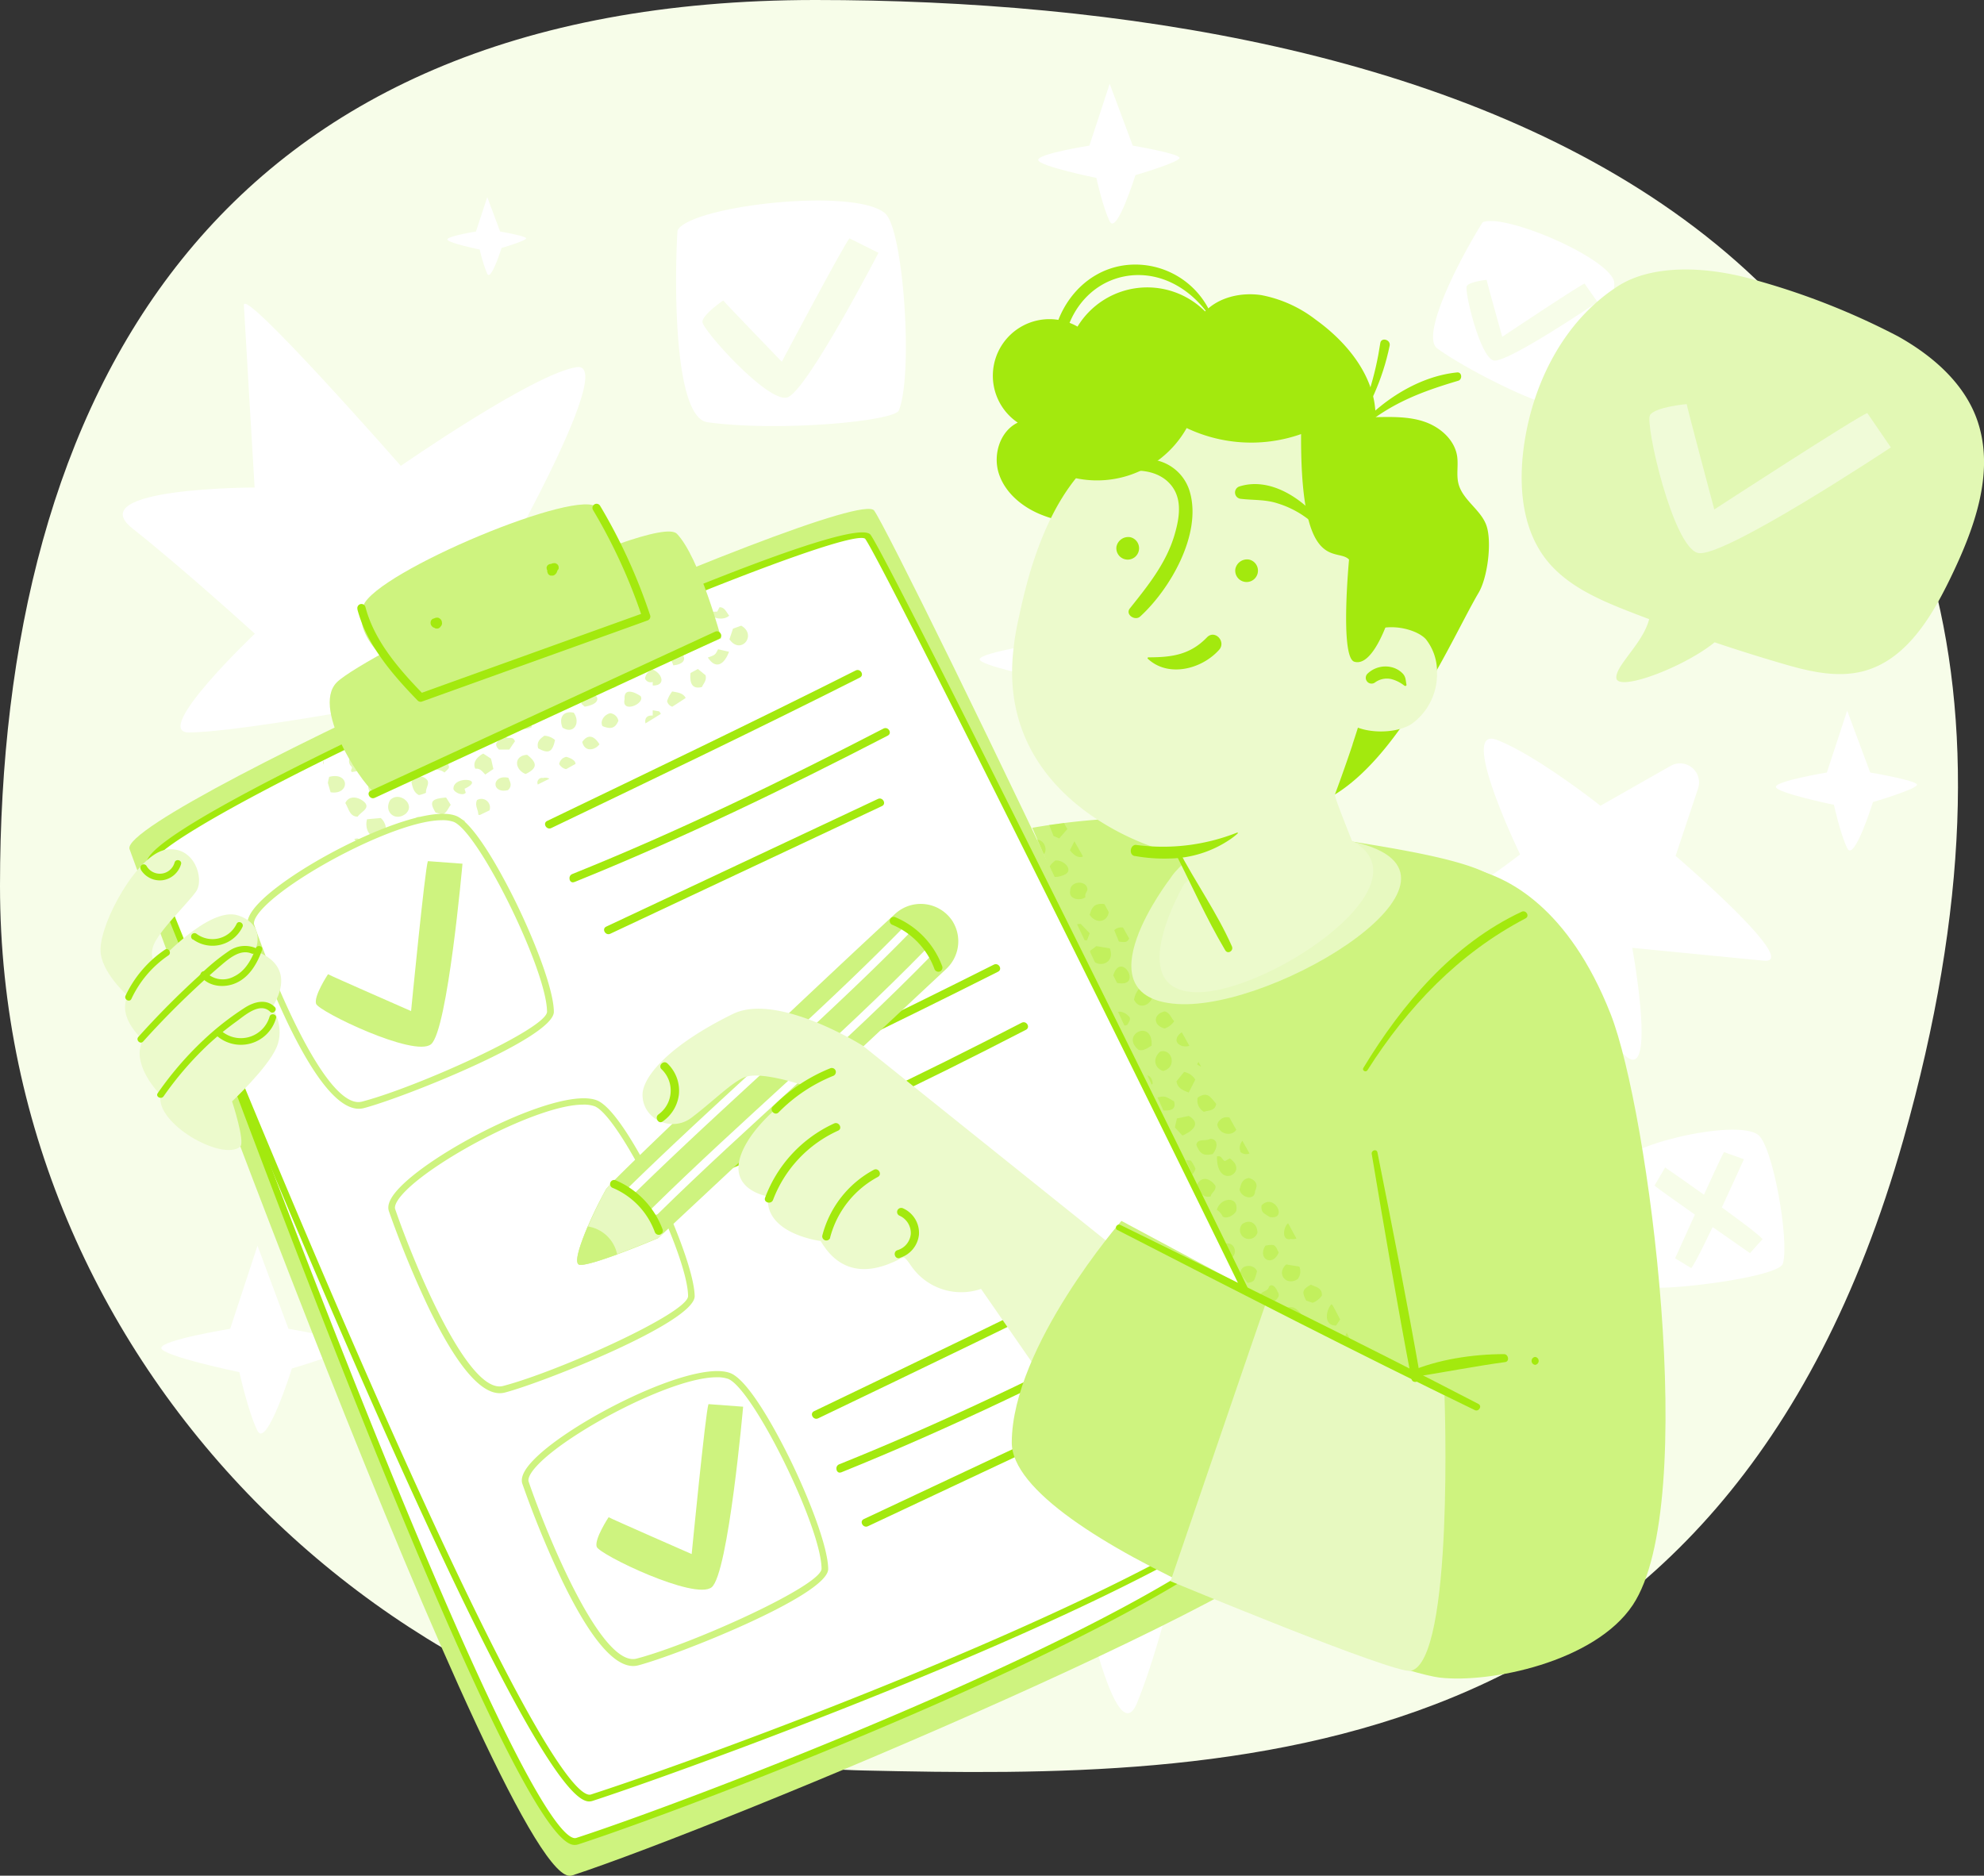 <svg xmlns="http://www.w3.org/2000/svg" viewBox="0 0 424.23 401.08"><rect x="0" y="0" width="424.23" height="401.08" fill="#333333" stroke="none"/><title>how-1</title><path d="M444.5,303.19C405.86,439.58,300.24,439.82,222.29,438.08c-96.9-2.16-184.78-84.3-184.78-189.15S83.2,59.49,211.86,59.49,501.07,103.47,444.5,303.19Z" transform="translate(-37.51 -59.49)" fill="#f7fde9"/><path d="M353.81,106.84S339,130.69,344.4,134.6s24.21,13.9,26.52,12c4.34-3.61,13.64-23.31,12.32-27.27C381.21,113.18,355.84,103.17,353.81,106.84Z" transform="translate(-37.51 -59.49)" fill="#fff"/><path d="M370,147.48c-5.54,0-22.57-9.79-26-12.31-5.72-4.17,7.63-26.13,9.22-28.69.52-.92,1.82-1.27,4-1.08,7.77.72,25,8.35,26.74,13.67,1.44,4.34-8,24.29-12.54,28A2.1,2.1,0,0,1,370,147.48ZM356.1,106.76c-1,0-1.55.2-1.67.42l0,0c-5.58,9-13.12,24.25-9.59,26.82,6.76,4.93,24,13.31,25.65,12,4.44-3.7,13.26-23,12.1-26.51-1.46-4.41-17.76-12-25.53-12.72C356.69,106.77,356.38,106.76,356.1,106.76Z" transform="translate(-37.51 -59.49)" fill="#f7fde9"/><path d="M376.33,120.13c-1.11.37-17.6,11.38-17.6,11.38s-3.32-11.84-3.35-12.18c0,0-3.63.37-4.23,1.32S354,136,356.91,136.58s22.19-12.51,22.19-12.51Z" transform="translate(-37.51 -59.49)" fill="#f7fde9"/><path d="M362.55,242.19s-13.44-27.76-4.95-24.48,22.13,14.08,22.13,14.08l15-8.53a4.07,4.07,0,0,1,5.87,4.83l-4.8,14.42s27.11,23.22,18.86,22.41l-28.13-2.75S392,292.08,384.8,285s-16.93-27.12-16.93-27.12-35.05,2.93-25.22-2.47A176.8,176.8,0,0,0,362.55,242.19Z" transform="translate(-37.51 -59.49)" fill="#fff"/><path d="M89.66,124.74c.09,1.84,2.29,39,2.29,39s-37.17,0-26.15,8.72S92,195,92,195s-22.23,21.11-14.1,21.11,31.54-4.13,31.54-4.13,8.26,43.59,13.3,31.2,9.18-31.2,9.18-31.2,61.49-2.76,49.1-7.34S142,185,142,185s28-48.37,18.81-47-37.59,21.11-37.59,21.11S89.46,120.68,89.66,124.74Z" transform="translate(-37.51 -59.49)" fill="#fff"/><path d="M247.62,305.23c.09,1.83,2.29,39,2.29,39s-37.17,0-26.15,8.72,26.15,22.48,26.15,22.48-22.23,21.11-14.1,21.11,31.54-4.13,31.54-4.13,8.26,43.59,13.3,31.2,9.18-31.2,9.18-31.2,61.49-2.75,49.1-7.34-39-19.54-39-19.54,28-48.37,18.82-47-37.59,21.1-37.59,21.1S247.42,301.16,247.62,305.23Z" transform="translate(-37.51 -59.49)" fill="#fff"/><path d="M86.73,343.63l5.84-17.77,6.62,17.77s13.25,2.25,13.4,3.49-12.67,5-12.67,5-5.39,17.23-7.35,13.33-3.88-12.55-3.88-12.55S72,349.43,72,347.73,86.73,343.63,86.73,343.63Z" transform="translate(-37.51 -59.49)" fill="#fff"/><path d="M270.45,90.63l4.34-13.22,4.93,13.22s9.86,1.68,10,2.6-9.43,3.71-9.43,3.71-4,12.82-5.47,9.92-2.88-9.33-2.88-9.33S259.5,95,259.5,93.68,270.45,90.63,270.45,90.63Z" transform="translate(-37.51 -59.49)" fill="#fff"/><path d="M257.91,197.43l4.34-13.23,4.93,13.23s9.85,1.67,10,2.59-9.43,3.71-9.43,3.71-4,12.82-5.47,9.92-2.89-9.33-2.89-9.33-12.4-2.58-12.4-3.84S257.91,197.43,257.91,197.43Z" transform="translate(-37.51 -59.49)" fill="#fff"/><path d="M428.14,224.68l4.34-13.22,4.93,13.22s9.86,1.67,10,2.59S438,231,438,231s-4,12.82-5.47,9.92-2.88-9.33-2.88-9.33-12.41-2.58-12.41-3.84S428.14,224.68,428.14,224.68Z" transform="translate(-37.51 -59.49)" fill="#fff"/><path d="M139.28,109l2.42-7.36,2.75,7.36s5.49.94,5.55,1.45-5.25,2.07-5.25,2.07-2.23,7.14-3.05,5.53a31.56,31.56,0,0,1-1.61-5.2s-6.91-1.44-6.91-2.15S139.28,109,139.28,109Z" transform="translate(-37.51 -59.49)" fill="#fff"/><path d="M384.19,308.54s1.61,26.22,7.82,26.31,26-2.48,26.75-5.2c1.37-5.11-2.19-25.2-5.34-27.51C408.56,298.56,383.75,304.64,384.19,308.54Z" transform="translate(-37.51 -59.49)" fill="#fff"/><path d="M406.15,305.85c-.65.89-10.46,22.71-10.46,22.71l3.46,2.1c2-2.62,11.25-23.29,11.25-23.29Z" transform="translate(-37.51 -59.49)" fill="#f7fde9"/><path d="M391.29,313c.76.8,20.41,14.45,20.41,14.45l2.7-3c-2.21-2.46-20.84-15.32-20.84-15.32Z" transform="translate(-37.51 -59.49)" fill="#f7fde9"/><path d="M181.65,109s-2.4,40.2,7,41.48,40.06,1,41.67-3c3-7.52,1.32-38.74-3.05-42.84C220.57,98.36,181.71,103,181.65,109Z" transform="translate(-37.51 -59.49)" fill="#fff"/><path d="M204.1,151.89a141.83,141.83,0,0,1-15.5-.68c-4.3-.59-6.88-8-7.67-21.88A198.66,198.66,0,0,1,181,109c0-1.39,1.36-2.63,4.09-3.8,4.89-2.08,13.87-3.71,22.88-4.13,4.74-.23,16.16-.38,19.87,3.11,4,3.73,6.94,34.35,3.22,43.63C229.75,150.94,215.94,151.89,204.1,151.89Zm8.29-49.52c-9.62,0-21.21,1.74-26.8,4.13-2.91,1.24-3.23,2.19-3.23,2.54v0c-.65,11-.78,39.76,6.44,40.74,15.45,2.1,40-.24,40.91-2.53,3.11-7.75,1-38.41-2.87-42.07C224.69,103.2,219,102.37,212.39,102.37Z" transform="translate(-37.51 -59.49)" fill="#f7fde9"/><path d="M219.15,110.46c-1.14,1.23-14.47,26.38-14.47,26.38s-12.26-12.7-12.53-13.1c0,0-4.34,2.94-4.45,4.55s14,17.41,18.14,16.19,19.51-30.93,19.51-30.93Z" transform="translate(-37.51 -59.49)" fill="#f7fde9"/><path d="M383.5,120.66c7.3-4.67,18.85-4.31,29.24-1.31a155.08,155.08,0,0,1,30.63,12.07c7.48,4.19,14.41,10.21,17.07,18.36,3.61,11.06-.87,23-5.95,33.47C450.42,191.63,445,200.59,436,203c-5.81,1.54-11.95,0-17.72-1.71q-7.11-2.08-14.14-4.45c-6.62,5.37-20.52,10.56-21,7.7-.38-2.57,5.74-7.5,7-12.66q-2.1-.78-4.17-1.59c-6.64-2.59-13.52-5.59-17.9-11.21-5.11-6.59-5.85-15.62-4.75-23.88C365.14,141.53,371.91,128.07,383.5,120.66Z" transform="translate(-37.51 -59.49)" fill="#e2f8b4"/><path d="M436.79,147.82c-2.05.67-32.72,20.61-32.72,20.61s-5.85-21.91-5.9-22.53c0,0-6.71.59-7.84,2.34s4.91,28.31,10.28,29.5,41.21-22.58,41.21-22.58Z" transform="translate(-37.51 -59.49)" fill="#f0fbd8"/><path d="M359.65,250.27c-1.58-7-26.36-9.62-53.21-14a143.68,143.68,0,0,0-48.2.23s46.05,107.87,60.17,122.41,60.17,15.85,60.17,15.85S362.79,264.12,359.65,250.27Z" transform="translate(-37.51 -59.49)" fill="#cef37f"/><g opacity="0.3"><path d="M270.59,262.81l1.34-1,2.88.47C276.33,266.25,270.42,267,270.59,262.81ZM281,284c1.07.26,1.79-.39,2.75-.91C284.1,277.19,276.89,280.71,281,284Zm8.16,14.66c-.16.71-.3,1.31-.43,1.91l1.61,1.74c2.21-.95,4.07-2.63,1.36-4.19Zm11.28,8.56-1,.55c-.65-.19-.61-1.25-1.71-1C297.64,314.13,304.83,310.12,300.44,307.19Zm-7.29,2.2a9.25,9.25,0,0,0-1-1.77c-1.74-.15-2.31-.16-2.78.54l1.41,2.93C291.75,311.28,292.7,310.81,293.15,309.39Zm4.64-9.4c.55,2.23,3.22,2.44,4.06,1.05l-1.46-2.62A2.12,2.12,0,0,0,297.79,300Zm-1.39,15.32c.07-.81,1.17-1.16,1-2.3-1.48-2.05-3.55-2-4.26.62C294.24,314.19,294.67,315.79,296.4,315.31Zm17.2,9.09a2,2,0,0,0,1.12-.11c-.58-1.07-1.17-2.15-1.79-3.26C311.82,322,311.56,325,313.6,324.4Zm-10.83-18.59a1.85,1.85,0,0,0,1.91.3c-.5-.9-1-1.8-1.51-2.71A2.34,2.34,0,0,0,302.77,305.81Zm-39.66-62.3c-2.88,2.25-1.22,4.44,2,3C267.21,245.61,265,243.25,263.11,243.51Zm11.35,29.94c.81-1.84-1.3-2.65-2.86-2.15l1.67,3.46A1.86,1.86,0,0,0,274.46,273.45ZM315,333a2.74,2.74,0,0,0,.34-2.67l-2.81-.46C310.34,331.87,312.55,334.6,315,333Zm-17.27-14.8a3.6,3.6,0,0,1,1.23,1.42c.87.62,2.47-.33,2.88-1.16C302.5,315.12,298.46,315.47,297.69,318.22ZM286.21,288.5c3-.7,2-4.85-.6-4.16C284,285.7,284.22,287.79,286.21,288.5Zm30.61,49.11,1.35.46a4.1,4.1,0,0,0,2-1.56c.07-1.69-1.35-1.8-2.36-2.32C316,335.22,315.82,335.72,316.82,337.61Zm-20-31.36c1.29-1.57,1-3.33-.58-3.21-1,.55-2.62-.21-2.93,1.25C294.06,306.19,294.82,306.74,296.86,306.25Zm9,8c.83-1.5.17-2.42-1.26-2.86-1.54.24-1.67,1.37-2,2.43C302.82,315.54,305.71,316.39,305.89,314.26Zm21,33.12a28.1,28.1,0,0,0-1.34-2.89c-.1.21-.22.48-.37.83A3.14,3.14,0,0,0,326.91,347.38ZM290.7,288.71l-1.63,2c.25,1.49,1.32,1.89,2.62,2.4l1.4-2.76A3.5,3.5,0,0,0,290.7,288.71Zm3.64-1.13c-.19-.34-.38-.67-.56-1l-.3.5A5.54,5.54,0,0,0,294.34,287.58Zm23.47,55.88a1.26,1.26,0,0,0-.28,0l2.11,1.13A2.11,2.11,0,0,0,317.81,343.46ZM280,264.16a2.71,2.71,0,0,0,1.88,1.32l0,0c-.49-.86-1-1.71-1.44-2.56A4.49,4.49,0,0,0,280,264.16Zm-5.43-9.68c-.3-.54-.62-1.13-.91-1.67-2.11-.24-2.69.65-3.14,2.3C271.75,257,274.26,256.83,274.6,254.48Zm-9.17.78c.18-1.92-1-3-2.65-2.23l1.6,3.3A2.06,2.06,0,0,0,265.43,255.26Zm21.48,47.79,1,2c.09-.42.12-.88.23-1.35A5,5,0,0,0,286.91,303.05Zm36.32,39.89.87-1.3c-.47-.91-1-1.91-1.58-3a2.44,2.44,0,0,1-.29-.27C320.92,339.86,320.57,343,323.23,342.94ZM264,238.77l1.74-2-.72-1.29-3.17.42.94,2.36Zm30.91,58.46c1.14-.36,2.43-.18,2.65-1.71-1.35-1.63-1.93-2.63-3.95-1.34A2.78,2.78,0,0,0,294.93,297.23ZM266.34,250c-.36,1.79,2.19,2.23,3.28,1.31-.21-.61.23-1,.41-1.55C270,247.6,266.3,247.79,266.34,250Zm13.15,36.42c-.1-1.31-.78-1.9-1.56-1.95l1.28,2.66A1.61,1.61,0,0,0,279.49,286.37Zm9,8.55c-1.92-1.14-1.92-1.14-3.46-.81-.92.88-.41,1.74.05,2.8C286.77,296.89,289.25,297.41,288.53,294.92Zm14.59,26.34a1.91,1.91,0,1,0,3.31,1.75C306.32,321.08,304.76,320.07,303.12,321.26ZM266.4,258.41l1,2.14h2.54l.58-1.48-1.9-2A2.19,2.19,0,0,0,266.4,258.41Zm49.37,82.15c-1.13-1.56-2.48-2.22-4-.77a3,3,0,0,0,.09.54L315,342.1A3,3,0,0,0,315.77,340.56Zm-13-8.72,1.52,2c1.42-.33,1.42-.33,2-2.5C305.71,329.69,302.67,329.77,302.74,331.84ZM266.29,241.3c1.1,1.44,2.1,1.66,2.8,1.33l-1.84-3.24C266.93,240,266.62,240.66,266.29,241.3Zm22.29,36.55c-.73-.74-.89-1.82-2.05-2.09-2.49.6-2.5,3,0,3.65A3.87,3.87,0,0,0,288.58,277.85Zm-13-9.73.79,1.55C282.08,270.81,277.18,262.56,275.54,268.12Zm-16.65-29c-.92.09-1,1.13-1.18,2-.73.89.87,1.5,1.51,1.37C262.25,242.89,261.13,238.52,258.89,239.12Zm49.92,95.56c-.31,1.09-1.8.81-1.95,2,.53,1.24,1.75,1,2.75,1.37.84-.72,1.77-1.3,1-2.42C310.42,334.9,309.47,333.73,308.81,334.68ZM284,272.6l-1.11-.46c0-.26-.05-.49-.08-.81A10.75,10.75,0,0,1,281,271a4.77,4.77,0,0,0-1,2.27C281,275.34,283.28,274.68,284,272.6Zm0,18.56c-.34-2.44-2.17-1.93-3.2-.87l1.14,2.37a6.92,6.92,0,0,0,.85-.07Zm14.27,34.9a2.4,2.4,0,0,1,.2.87l1,2C303.09,328.68,301.57,323.53,298.23,326.06ZM309,319.73c4,.68,1-5.26-1.74-2.49C307.08,318.92,308,319,309,319.73Zm-52.57-83.14-1.5.2.49,1C256.17,237.51,256.47,237.07,256.45,236.59Zm51.67,89.25c-1.8,2.79,1.49,4.67,2.83,1.48C310.08,325.54,310.08,325.54,308.12,325.84Zm-10.91-2.79c-1-.8-.27-1.91-1.2-2.63l-.61.21L297,323.9C297.22,323.76,297.36,323.51,297.21,323.05Zm-5.37-39.93c-.54-1-1.07-1.93-1.61-2.88a2.94,2.94,0,0,0-.64.53C288.1,282.47,290.27,283.66,291.84,283.12Zm-16.06-24.73,1,2.44c1.39.18,1.74.19,2.2-.65l-1.32-2.34A2.09,2.09,0,0,0,275.78,258.39Zm2.77,20.26c1.05-1.57.6-1.63-.33-2.42C274.82,274.35,275.57,279.78,278.55,278.65Z" transform="translate(-37.51 -59.49)" fill="#a3e90e"/></g><path d="M287.8,247.25S268,272.8,289.28,274.18s68.45-27.74,37.69-34.67S287.8,247.25,287.8,247.25Z" transform="translate(-37.51 -59.49)" fill="#e7f9c0"/><path d="M290.75,248.46s-13,22.08,1.75,23.17S343.3,249,327,239.51,290.75,248.46,290.75,248.46Z" transform="translate(-37.51 -59.49)" fill="#ecfacc"/><path d="M65.19,241s81.08,223.93,94.58,219.55C192,450,321.49,395.91,321.09,384.19c-.73-21.49-92.18-209.39-96.67-215.53C220.13,162.81,63.12,232.67,65.19,241Z" transform="translate(-37.51 -59.49)" fill="#cef37f"/><path d="M71.1,245.45S147.45,457.56,161,453.17c32.2-10.47,159.79-60.09,151-79.7S227.12,186.13,222.62,180C218.34,174.14,69,237.15,71.1,245.45Z" transform="translate(-37.51 -59.49)" fill="#fff"/><path d="M160.36,454c-3.08,0-12.29-7.39-50.05-102.78-20.54-51.89-39.68-105-39.87-105.53l0-.07c-.28-1.12-1.13-4.52,39.1-23.38,21.57-10.11,49.11-21.85,71.87-30.64,39.45-15.23,41.16-12.9,41.8-12,4.55,6.21,80.85,174.69,89.37,193.61a6.63,6.63,0,0,1-.24,5.52c-9.94,22.45-123.13,66-151.15,75.14A2.52,2.52,0,0,1,160.36,454ZM71.78,245.27c.72,2,19.6,54.3,39.84,105.43,37.28,94.19,46.76,102.55,49.11,101.8,27.91-9.07,140.55-52.35,150.3-74.37a5.14,5.14,0,0,0,.24-4.37c-8.51-18.91-84.73-187.24-89.21-193.35C217.36,177,109.22,220.52,78,240.14,72,243.91,71.78,245.12,71.78,245.27Z" transform="translate(-37.51 -59.49)" fill="#a3e90e"/><path d="M69.55,244s81,204.24,94.54,199.85c32.2-10.47,162.8-59.06,154-78.66s-90.52-184.82-95-191C218.77,168.41,67.48,235.74,69.55,244Z" transform="translate(-37.51 -59.49)" fill="#fff"/><path d="M163.49,444.7c-3.12,0-12.57-7.21-52.38-98.82-21.7-49.94-42-101.08-42.21-101.59l0-.09c-1.13-4.53,30.05-20.22,56.4-32.57,30.61-14.35,94.93-42.46,98.36-37.78C228,179.78,309.31,344,318.71,364.93a6.36,6.36,0,0,1-.22,5.34c-10.19,23-132.16,67.12-154.18,74.28A2.56,2.56,0,0,1,163.49,444.7ZM70.24,243.84c.86,2.19,20.85,52.41,42.17,101.48C151.8,436,161.53,444,163.88,443.21,200,431.45,308,390.54,317.2,369.7a5,5,0,0,0,.23-4.2c-9.4-20.86-90.61-184.91-94.94-190.82-4.6-3.18-111.84,42.29-144.94,63.17C70.53,242.28,70.24,243.66,70.24,243.84Z" transform="translate(-37.51 -59.49)" fill="#a3e90e"/><path d="M184.93,299.46c22.06-10.61,44.15-21.18,66-32.19,1-.51.12-2-.89-1.52-21.87,11-43.95,21.58-66,32.19-1,.49-.13,2,.89,1.52Z" transform="translate(-37.51 -59.49)" fill="#a3e90e"/><path d="M189.89,311c22.87-9.24,45.11-20,67-31.31,1-.52.12-2-.89-1.52-21.77,11.25-43.87,21.95-66.6,31.13-1,.42-.58,2.12.47,1.7Z" transform="translate(-37.51 -59.49)" fill="#a3e90e"/><path d="M212.45,362.78c22.07-10.6,44.16-21.17,66-32.19,1-.51.12-2-.89-1.52-21.86,11-43.95,21.59-66,32.19-1,.49-.13,2,.89,1.52Z" transform="translate(-37.51 -59.49)" fill="#a3e90e"/><path d="M217.41,374.32c22.88-9.23,45.11-20,67-31.31,1-.52.12-2-.89-1.52-21.77,11.25-43.86,22-66.6,31.13-1,.42-.58,2.13.47,1.7Z" transform="translate(-37.51 -59.49)" fill="#a3e90e"/><path d="M223.09,385.85l60.12-28.26c1-.48.13-2-.89-1.51L222.2,384.33c-1,.48-.13,2,.89,1.52Z" transform="translate(-37.51 -59.49)" fill="#a3e90e"/><path d="M121.36,318.33s14,40.83,23.9,38.25,40.13-15.29,40.09-19.92c-.08-8.69-14.49-39-20.49-41.24C155.6,291.88,119,312.35,121.36,318.33Z" transform="translate(-37.51 -59.49)" fill="#fff"/><path d="M144.36,357.4c-4.27,0-9.44-6.27-15.39-18.67a215.46,215.46,0,0,1-8.27-20.15c-.53-1.38.28-3.14,2.5-5.38,8.14-8.27,34.15-21.4,41.91-18.43,4.32,1.64,10.93,14.62,12.85,18.56,4,8.19,8,18.58,8.09,23.32,0,5.63-32.38,18.47-40.61,20.62A4.43,4.43,0,0,1,144.36,357.4Zm17.79-61.7c-9.35,0-30.94,11.37-37.95,18.49-2.4,2.43-2.32,3.53-2.18,3.88v0c3.84,11.18,15.48,39.73,23.05,37.79,11.81-3.08,39.6-15.6,39.57-19.23-.08-9-14.69-38.55-20-40.59A6.88,6.88,0,0,0,162.15,295.7Z" transform="translate(-37.51 -59.49)" fill="#cef37f"/><g opacity="0.3"><path d="M175.53,214.17c-.2-.9.16-1.78,1.55-1.67v-1.13l1.37.23a2.73,2.73,0,0,1,.37.54C177.75,212.81,176.65,213.49,175.53,214.17Zm1.55-11.5a2.3,2.3,0,0,0-1.65,1.92,1.33,1.33,0,0,0,1.65.73v.75C180,206.14,179.11,203.48,177.08,202.67Zm17.16-8.75c-.26.79-.51,1.53-.76,2.27,2.43,3.48,6-.93,2.52-2.91Zm-13,13.43a6.42,6.42,0,0,0-1.09,2.08,1.66,1.66,0,0,0,1.1,1.18c1-.63,1.95-1.25,2.87-1.86C183.63,207.7,182.4,207.54,181.23,207.35Zm5.5-4.81-1.58.86c-.24,2.34.46,3.49,2.44,3,.33-.76,1.09-1.45.76-2.54Zm-2.61-20.28c-.54-2.41-3.2-2.69-3.93-.26C181.72,184,182.49,184.08,184.12,182.26Zm4.15,2.85-2.19-.22c-.36,1-1.27,1.77-.93,2.9C187,188.29,189.13,187.83,188.27,185.11Zm.6,15c1.82,2.76,3.6,1.24,4.51-1.25l-2.33-.54C190.44,199.53,190.44,199.53,188.87,200.09Zm-.75-5.37c-1.17-1.33-2.19-.25-3.06.81.87,2.16,1.63,1.61,3.31,1C189.2,196.09,188.68,195.17,188.12,194.72Zm-8.36,5.14a2.54,2.54,0,0,1,1.69,1.88C186.62,201.27,181.91,196.42,179.76,199.86Zm4.37-8.63c-.93-1.2-3.6-1.48-4.16.08C180.83,192.68,183.49,192.65,184.13,191.23Zm7.21-1.89-.49.92c-3.93-.08.59,2.69,2.57.85C192.76,190.31,192.45,189.31,191.34,189.34ZM176.48,185l-.8,2.38c.5,1.22.52,1.22,1.4,1.35v-.75a2,2,0,0,0,1.53-.08c1.15-1.75.46-2.68-1.53-2.57v-.38Zm-1.09,9.63a3.75,3.75,0,0,1,1,2.34l.71.08c.67.2,1.14-.27,1.62-.44.2-.6.37-1.11.54-1.6a4.09,4.09,0,0,0-2.16-1.36V194A1,1,0,0,0,175.39,194.58ZM124.26,233.5c2.23-2-1.4-4.94-3.32-2.93C119.48,233.05,122,235.28,124.26,233.5Zm-4.33,4.2a3.28,3.28,0,0,0-1-3.29l-2.94.26C115.26,237.44,117.55,240,119.93,237.7Zm4.9-12.93c-.66-2.79.85-4.29-3.45-3.74C119.86,223.7,122,226,124.83,224.77Zm-10.85,14a2.37,2.37,0,0,0-.73.15,10,10,0,0,0,2.57,2.21A2.17,2.17,0,0,0,114,238.82Zm11.55-28c2,.65,3.63-.24,3.56-2l-3.56,2Zm3.94,25.8a2.92,2.92,0,0,0-2.58-2.4c-1.07.26-.73,1.51-1.43,2.08-.18.15-.16.78,0,1.05C126.45,239.15,129.43,238.88,129.47,236.63ZM172.8,197.8c-2.56,1-2.83,3.75,0,4.51C175.51,201.62,175.09,198.94,172.8,197.8ZM114,234.12c.62-1,2.78-1.78,1.43-3.11-1.16-1.09-3.28-1.58-4.08.2C112.09,232.41,112.28,234.13,114,234.12Zm6.45-6.77c-.48-1.37-1.57-1.61-2.43-2.27-1.68,1.2-2.57,2.9-.79,4.45C119.14,229.91,119.35,228.05,120.49,227.35Zm47.11-24.84c-1.09.55-.87,2-1.81,2.63C168.61,209.24,173,203.78,167.6,202.51Zm-26.32,22.62,1.77-1.2-.51-2.22-1.66-1.08c-1.18.61-2.39,1.85-1.69,3.24C140.12,223.73,140.66,224.45,141.28,225.13ZM122.77,238.8c-.75.83-2.06,1.22-2.14,2.43a2.44,2.44,0,0,0,.35.53,38.26,38.26,0,0,0,3.87-1.23c0-.08,0-.16,0-.24ZM111,218.91l-2.27,1.27C109.94,221,110.78,220.05,111,218.91Zm29.85-16.46c-4.68,1.48.83,6.76,2.23,2.16A10.83,10.83,0,0,0,140.87,202.45Zm-20,12c.87,1.77,3,1,4.08-.24a2.48,2.48,0,0,0-1.6-2.12l-2.5,1.39A2.91,2.91,0,0,0,120.83,214.43ZM149.91,225c2.49-1.2,2.58-2.36.31-4.11C147.22,221.11,147.59,224.1,149.91,225Zm-42,.56a13.41,13.41,0,0,0-.29,1.34c.17.63.37,1.3.58,2C112.32,229.57,112.36,224.49,107.94,225.6Zm21,.8a2,2,0,0,0-3.43.32c.24,1.19.51,2.26,1.59,2.82a5.67,5.67,0,0,0,1.53-.49C128.52,228,129.3,227.26,128.94,226.4Zm7.63-6.32c.61-.64,1.46-.75,1.8-1.51C137.55,213.45,131.05,219.31,136.57,220.08Zm-8.46.36c1.95-2.76.25-4.61-2.71-3.07C124.86,219.46,126.2,220.28,128.11,220.44Zm-8.29-3.28-1.26-.81C112.23,219,121,222.89,119.82,217.16Zm40.4-5.23c-2.32-.52-3.22,1.16-2.4,3.19C160.25,216.63,161.67,214,160.22,211.93Zm-30.17,2.46c1.11,1.58,3.15,1.63,3.78-.39C133.43,211.58,128.69,211.71,130.05,214.39Zm11.1-2.71c-1.35.54-1.35.54-2.08,1.91C140.34,218.19,144.84,213.87,141.15,211.68Zm-9,22.06c1-.52,1.23-1.42,1.77-2.1-.37-.59-.69-1.11-1-1.58-2.66.26-3.9.59-2.23,3.22A11.84,11.84,0,0,1,132.17,233.74Zm2,2.8,0,0,2.88-1.36C136.12,234.26,134.56,234.72,134.18,236.54Zm28.44-44c2.81.53,3.09-1.45,1.72-3.23l-2.3,1.27A3.64,3.64,0,0,0,162.62,192.54Zm-6.43,25.18a3.8,3.8,0,0,0-2.22-.87c-.86.62-1.73,1.26-1.32,2.7C154.82,220.75,155.64,220.32,156.19,217.72Zm-43.38,6.89c2.15-.28,2.44-.52,2.93-2.33-.54-1.25-1.83-.8-2.82-1.29a1.53,1.53,0,0,0-.17,2.47C113,223.83,112.23,224.26,112.81,224.61Zm40.76,1.26a1,1,0,0,0-1,1.41L155,226A1.91,1.91,0,0,0,153.57,225.87ZM130.84,221c-.37,1.11-1,2.05-.29,3.08a3,3,0,0,1,2,.59c1.18-1.05,1.17-1.05.59-2.14C132.85,221.3,132.19,220.69,130.84,221Zm21.79-12.24c.35,1.1.21,2.35,1.64,2.59C158.29,210.49,154.84,206.28,152.63,208.77Zm18.44.21c-.76,3.2,4.48,1,3.42-.62C173.3,207.49,170.84,206.46,171.07,209Zm-1.28-21.61c-.07-.34-.13-.65-.2-1l-2.47,1.36C167.66,188.11,168.57,188,169.79,187.37ZM106.69,223a.92.92,0,0,0-.19-.95C106.55,222.24,106.61,222.57,106.69,223Zm38.83-6.47c-.06-.31-.21-.46-.49-.37s-.35.29-.32.38c.21,1.48-2.18,1.53-.52,3.23h2.23c.4-.61.79-1.17,1.2-1.77C147.12,216.5,145.55,218.06,145.52,216.48ZM168,212c-1.14.22-2.29,1.59-1.66,2.76,1.61.64,2.66.62,3.4-1.14A2,2,0,0,0,168,212Zm5.55-22.75c-.87,0-1.65-.16-1.86.8-1.51.61-.9,1.45,0,2.54C174.37,193.08,174.29,191.19,173.58,189.22ZM160.74,205c-.56-1.16-.56-1.16-1.68-1.72-1.68.33-2.72.86-1.19,2.75l1.95.58ZM137.1,229c-.07-.23-.14-.47-.26-.85,4.71-2.16-2.53-2.88-2.37.07C134.7,229,136.51,229.75,137.1,229Zm2.39,1.61c-.5,1.14.29,2,.3,3.12.11,0,.2,0,.29.05l2.09-1A1.84,1.84,0,0,0,139.49,230.58Zm20.75-36.1c-2-.32-3.81.75-2.42,2.81l2,.18,1-1.39Zm-13,5.21a3.23,3.23,0,0,0-.49-.66l-3,1.65a3.17,3.17,0,0,0,.31.91A3.39,3.39,0,0,0,147.26,199.69Zm7.58-1.75a.91.91,0,0,0-1.1.75c-.13,1.06-1.06.86-1.49,1.55a2.9,2.9,0,0,1,1.39,1.12C155.57,202.8,156.88,198.5,154.84,197.94ZM151.17,215c.08-.7.16-1.37.24-2.1C146.9,210.86,147.19,216.83,151.17,215Zm-13-5.5c-.8-.9-2-.84-2.68-1.73a4.12,4.12,0,0,0-1.48,1.43C135.33,211.1,137.08,211.94,138.16,209.53Zm8,18.9c1-1,.32-1.81.05-2.59C142.64,225,142.46,229.35,146.19,228.43Zm23.36-32.12c1.12-1.68-.93-2.5-2.38-2.18C165.38,196.21,167.89,197.58,169.55,196.31Zm-7,2.79a1.46,1.46,0,0,0,.76,2.52C166.83,201.09,164.94,197.59,162.57,199.1Zm0,11.53c6.3-1.06-.33-5.51-.71-.63Zm-14.87-6c1,1.48.79,1.08,3,.84C152.87,203,148.48,202.69,147.7,204.67Zm18,14c-1-1.63-2.33-2.32-3.65-.47C162.49,220.33,164.68,220,165.7,218.63Zm-7,2.73a1.85,1.85,0,0,0-1.58,1.55,2.24,2.24,0,0,0,1.48,1.08l2-1.11C160.61,222.37,160.1,221.79,158.74,221.36Zm-11.89-12.12c-1.16-1.43-1.48-1.57-2.85-1.31l-.51,1.5c.83.59,1.59,1.24,2.48,1.11Z" transform="translate(-37.51 -59.49)" fill="#a3e90e"/></g><path d="M117.94,229.07c-1.74,0-14.21-17.88-8.4-23.69s68.2-36.42,72.71-31.75c4.8,5,9.46,22.33,9.46,22.33Z" transform="translate(-37.51 -59.49)" fill="#cef37f"/><path d="M149.91,376.67s14,40.82,23.89,38.25,40.13-15.3,40.09-19.93c-.08-8.69-14.48-38.94-20.48-41.23C184.14,350.22,147.51,370.68,149.91,376.67Z" transform="translate(-37.51 -59.49)" fill="#fff"/><path d="M172.9,415.74c-4.27,0-9.44-6.27-15.39-18.68a214,214,0,0,1-8.26-20.15c-.54-1.37.27-3.13,2.49-5.38,8.14-8.27,34.15-21.4,41.92-18.43,4.31,1.64,10.92,14.63,12.84,18.56,4,8.2,8.05,18.58,8.1,23.32.05,5.63-32.38,18.47-40.62,20.62A4.45,4.45,0,0,1,172.9,415.74ZM190.69,354c-9.35,0-30.94,11.36-37.95,18.48-2.4,2.43-2.32,3.53-2.18,3.88v0c3.84,11.18,15.49,39.75,23.05,37.8,11.81-3.08,39.6-15.61,39.57-19.24-.08-9-14.69-38.54-20-40.59A7.12,7.12,0,0,0,190.69,354Z" transform="translate(-37.51 -59.49)" fill="#cef37f"/><path d="M91.25,257.51s14,40.83,23.89,38.25,40.14-15.3,40.1-19.93c-.08-8.69-14.49-38.94-20.49-41.23C125.48,231.06,88.86,251.52,91.25,257.51Z" transform="translate(-37.51 -59.49)" fill="#fff"/><path d="M114.24,296.58c-4.27,0-9.44-6.27-15.38-18.68a215.46,215.46,0,0,1-8.27-20.15c-.54-1.37.28-3.13,2.49-5.38,8.15-8.27,34.15-21.4,41.92-18.43,4.32,1.65,10.92,14.63,12.85,18.57,4,8.19,8.05,18.57,8.09,23.32.05,5.62-32.38,18.46-40.62,20.61A4.32,4.32,0,0,1,114.24,296.58ZM132,234.88c-9.34,0-30.93,11.36-37.94,18.48-2.4,2.43-2.33,3.53-2.19,3.89l0,0c3.71,10.81,14.69,37.89,22.28,37.9a3.39,3.39,0,0,0,.77-.1c11.8-3.08,39.59-15.61,39.56-19.24-.08-9-14.68-38.54-20-40.59A7.18,7.18,0,0,0,132,234.88Z" transform="translate(-37.51 -59.49)" fill="#cef37f"/><path d="M129,243.63c-.63,1.69-3.59,32.06-3.59,32.06s-17.33-7.59-17.76-7.88c0,0-3.1,4.68-2.55,6.33s21,11.53,24.57,8.65,6.73-38.61,6.73-38.61Z" transform="translate(-37.51 -59.49)" fill="#cef37f"/><path d="M189,359.74c-.63,1.69-3.59,32.06-3.59,32.06s-17.33-7.59-17.76-7.88c0,0-3.1,4.68-2.55,6.33s21,11.53,24.58,8.65,6.73-38.61,6.73-38.61Z" transform="translate(-37.51 -59.49)" fill="#cef37f"/><path d="M155.38,236.56c22.07-10.6,44.16-21.17,66-32.19,1-.51.12-2-.89-1.52-21.87,11-44,21.59-66,32.19-1,.49-.12,2,.89,1.52Z" transform="translate(-37.51 -59.49)" fill="#a3e90e"/><path d="M160.34,248.1c22.88-9.23,45.12-20,67-31.31,1-.52.11-2-.89-1.52-21.78,11.25-43.87,22-66.6,31.13-1,.42-.59,2.12.46,1.7Z" transform="translate(-37.51 -59.49)" fill="#a3e90e"/><path d="M168,259.16l58.11-27.31c1-.48.14-2-.88-1.52l-58.11,27.31c-1,.48-.14,2,.88,1.52Z" transform="translate(-37.51 -59.49)" fill="#a3e90e"/><path d="M123.82,203.87s-11.42-7.64-8.63-14.88,46.78-25.61,50.12-20.88,7.52,19,7.52,19l-47.62,16.72" transform="translate(-37.51 -59.49)" fill="#cef37f"/><path d="M113.93,189.79c2,7.61,7.54,14,12.9,19.51a.86.86,0,0,0,.86.22L170,194.32l5.93-2.14a.89.89,0,0,0,.61-1.08,119.06,119.06,0,0,0-10.71-23.45.88.88,0,0,0-1.52.89,117.46,117.46,0,0,1,10.54,23c.2-.36.41-.72.61-1.09l-42.28,15.21-5.94,2.14.86.22c-5.15-5.3-10.54-11.41-12.45-18.73a.88.88,0,0,0-1.7.47Z" transform="translate(-37.51 -59.49)" fill="#a3e90e"/><path d="M117.65,230.09l73.64-34c1-.48.14-2-.89-1.52l-73.64,34c-1,.48-.13,2,.89,1.52Z" transform="translate(-37.51 -59.49)" fill="#a3e90e"/><path d="M131.78,193.37a1.13,1.13,0,0,0,0-.18.88.88,0,0,0,0-.17,1.33,1.33,0,0,0-.05-.34,1.69,1.69,0,0,0-.13-.31l0-.05-.17-.22a2.39,2.39,0,0,0-.26-.21,1.41,1.41,0,0,0-.31-.14l0,0-.28,0a1.34,1.34,0,0,0-.35,0,.86.86,0,0,0-.39.23,1,1,0,0,0-.23.39,1.37,1.37,0,0,0,0,.57.81.81,0,0,0,.13.3l.17.22h0a1.56,1.56,0,0,0,.2.16,1.07,1.07,0,0,0,.31.13,1.35,1.35,0,0,0,.34.06h.12a1.43,1.43,0,0,0,.35-.06,1.06,1.06,0,0,0,.47-.27.86.86,0,0,0,.21-.26,1,1,0,0,0,.1-.27h0l0-.25v0l0,.24a.85.85,0,0,0,0-.32,1.18,1.18,0,0,0-.14-.51,1.16,1.16,0,0,0-.43-.42,1.18,1.18,0,0,0-.28-.12h0l-.25,0h0a1.14,1.14,0,0,0-.51.13l0,0-.19.14v0a.57.57,0,0,0-.18.28.68.68,0,0,0-.08.34.66.66,0,0,0,.08.34.57.57,0,0,0,.18.28l.18.14a.83.83,0,0,0,.44.12l.23,0a.86.86,0,0,0,.39-.23l0,0-.18.14,0,0-.21.09h.05l-.23,0h.05l-.23,0,.07,0-.21-.09.07,0-.18-.14.05,0-.14-.18a.09.09,0,0,1,0,.06l-.08-.21v0l0-.23v0l0-.23a2.36,2.36,0,0,0,0,.28v0l0-.23a.14.14,0,0,1,0,.06l.09-.21,0,0,.14-.18-.05.05.18-.14-.07,0,.21-.09a.35.35,0,0,1-.11,0l.24,0h-.15l.24,0-.14,0,.21.09-.08,0,.18.13a.12.12,0,0,1-.05,0l.13.18,0-.05.09.21a.13.13,0,0,1,0-.06l0,.23v-.06l0,.23v0l-.61.61h0l-.24,0h.1l-.24,0a.23.23,0,0,1,.11,0l-.21-.09.1.06-.17-.14.09.09-.14-.17a.33.33,0,0,1,.06.1l-.09-.21a.76.76,0,0,1,0,.11l0-.23a.21.21,0,0,1,0,.11l0-.24,0,.06a.69.69,0,0,0,0,.35.64.64,0,0,0,.1.33.66.66,0,0,0,.23.24.62.62,0,0,0,.3.16l.23,0a.89.89,0,0,0,.45-.12l.17-.13a.86.86,0,0,0,.23-.39Z" transform="translate(-37.51 -59.49)" fill="#a3e90e"/><path d="M156.3,179.92l-.07,0h0l-.27,0h-.07a1.35,1.35,0,0,0-.29.05.85.85,0,0,0-.17.06l-.17.08-.06,0a1.74,1.74,0,0,0-.22.18,1.61,1.61,0,0,0-.24.28.61.61,0,0,0-.07.14,1.26,1.26,0,0,0-.13.34,1.57,1.57,0,0,0,0,.3v.07a1.57,1.57,0,0,0,0,.37,2,2,0,0,0,.11.26l0,.06a1.3,1.3,0,0,0,.18.23l0,0a1.92,1.92,0,0,1,.18.14l.21.09.24,0,.24,0h.07a1.22,1.22,0,0,0,.24-.1l0,0a1,1,0,0,0,.31-.25,1.12,1.12,0,0,0,.19-.24,1.69,1.69,0,0,0,.12-.28,1.14,1.14,0,0,0,.07-.41.43.43,0,0,1,0-.05,2.3,2.3,0,0,0,0-.26l0,0a1.09,1.09,0,0,0-.1-.25.88.88,0,0,0-.12-.17.93.93,0,0,0-.13-.15,1.45,1.45,0,0,0-.55-.32l-.09,0a1.58,1.58,0,0,0-.32,0l-.28,0h0a1.36,1.36,0,0,0-.3.13.75.75,0,0,0-.25.22.71.71,0,0,0-.15.3.6.6,0,0,0,0,.35.75.75,0,0,0,.1.33.92.92,0,0,0,.53.4l.23,0a.89.89,0,0,0,.45-.12l0,0-.21.08.1,0-.23,0h.12l-.24,0,.13,0-.21-.09a.41.41,0,0,1,.11.07l-.17-.14.07.08-.14-.18.06.09-.09-.21a.3.3,0,0,1,0,.1l0-.24a.2.2,0,0,1,0,.11l0-.23a.27.27,0,0,1,0,.12l.09-.21-.06.11.14-.18-.09.09.18-.14a.3.3,0,0,1-.11.06l.21-.09a.17.17,0,0,1-.1,0l.24,0h0l.62.26a.46.46,0,0,1-.07-.07l.14.17a.2.2,0,0,1-.06-.09l.09.21,0-.11,0,.24v-.15l0,.24a1.21,1.21,0,0,1,.05-.18l-.09.21a.86.86,0,0,1,.1-.16l-.14.17.13-.12-.18.14.12-.07-.21.09.12,0-.23,0h.1l-.23,0,.1,0a.63.63,0,0,0,.36,0,.75.75,0,0,0,.32-.1.7.7,0,0,0,.25-.23.73.73,0,0,0,.16-.3l0-.23a.89.89,0,0,0-.12-.45l-.14-.18a.84.84,0,0,0-.39-.22Z" transform="translate(-37.51 -59.49)" fill="#a3e90e"/><path d="M64.83,272.44S59,267.32,59,262.61c0-6.11,7.93-20.45,14-21.43s8.34,6.32,6.4,9-7.94,8.4-9.09,11.51c-1,2.82.66,3.93.66,3.93s11.23-12.51,17.49-10.37,3.56,7.61,3.56,7.61,9.59,2.44,3.72,12c0,0,2.84,4.28.86,8.7S87.13,295,87.13,295s2.89,8.77,1.72,9.71c-3.91,3.13-18.22-5-17-11.07,0,0-5-4.95-4.44-9.68l.53-2.24S62.47,277,64.83,272.44Z" transform="translate(-37.51 -59.49)" fill="#ecfacc"/><path d="M96.24,274.8c-1.85-1.82-4.4-1.08-6.35.15a61.55,61.55,0,0,0-7.06,5.29,71.36,71.36,0,0,0-11.59,13c-.53.75.72,1.42,1.25.68a71.06,71.06,0,0,1,9.7-11.22,65.47,65.47,0,0,1,5.87-4.78c1.8-1.3,5-4.21,7.2-2.1.65.65,1.64-.39,1-1Z" transform="translate(-37.51 -59.49)" fill="#a3e90e"/><path d="M68.11,282.21q5.24-5.83,11-11.22c1.87-1.75,3.78-3.48,5.73-5.14,1.69-1.44,4.08-3.46,6.43-2.47.84.36,1.53-.89.69-1.25a6,6,0,0,0-5.58.77A44.78,44.78,0,0,0,80,268.21a182.13,182.13,0,0,0-12.9,13c-.62.69.42,1.67,1,1Z" transform="translate(-37.51 -59.49)" fill="#a3e90e"/><path d="M65.61,273.08a23,23,0,0,1,7.92-9.3c.76-.52,0-1.73-.75-1.22a24.44,24.44,0,0,0-8.42,9.83c-.39.83.86,1.52,1.25.69Z" transform="translate(-37.51 -59.49)" fill="#a3e90e"/><path d="M67.59,245.4a4.76,4.76,0,0,0,4.63,2.32,4.82,4.82,0,0,0,4-3.44c.26-.89-1.13-1.23-1.38-.35a3.27,3.27,0,0,1-6,.72.71.71,0,0,0-1.21.75Z" transform="translate(-37.51 -59.49)" fill="#a3e90e"/><path d="M83.6,280.73a7.82,7.82,0,0,0,12.93-3.5c.27-.88-1.12-1.22-1.38-.34a6.39,6.39,0,0,1-10.57,2.8.72.72,0,0,0-1,1Z" transform="translate(-37.51 -59.49)" fill="#a3e90e"/><path d="M80.58,268.47c1.82,2.07,5,2.3,7.4,1.22,2.88-1.28,4.56-4.21,5.57-7.06.31-.87-1.08-1.2-1.38-.34-.85,2.38-2.25,4.88-4.62,6a5,5,0,0,1-6-.9c-.61-.68-1.59.36-1,1Z" transform="translate(-37.51 -59.49)" fill="#a3e90e"/><path d="M78.78,260.37a7.11,7.11,0,0,0,10.57-2.65c.41-.82-.84-1.5-1.25-.68a5.7,5.7,0,0,1-8.63,2.08.72.72,0,0,0-1,.28.73.73,0,0,0,.28,1Z" transform="translate(-37.51 -59.49)" fill="#a3e90e"/><path d="M239.87,266.65,179.14,323.4l-.83.78-.09.08s-4.39,1.87-8.74,3.47c-3.44,1.26-6.84,2.35-8,2.22-1.36-.14,0-4.18,1.7-8.2a87.77,87.77,0,0,1,3.93-8,1.49,1.49,0,0,1,.2-.23c.15-.17.4-.47.76-.83,6.86-7.12,47.75-45.75,60.79-57.74a8.11,8.11,0,0,1,12.36,1.57,1.62,1.62,0,0,1,.1.18A8.08,8.08,0,0,1,239.87,266.65Z" transform="translate(-37.51 -59.49)" fill="#cef37f"/><path d="M172.24,315.58C187.72,300.33,204.07,286,219.79,271c4.12-3.93,8.2-7.91,12.18-12,.79-.81-.45-2.06-1.24-1.24-15,15.32-31.11,29.46-46.74,44.11-4.38,4.1-8.72,8.23-13,12.44a.88.88,0,0,0,1.24,1.25Z" transform="translate(-37.51 -59.49)" fill="#fff"/><path d="M178.26,319c19.09-18.79,39.67-36,58.4-55.2.79-.81-.45-2.06-1.25-1.24C216.68,281.74,196.1,299,177,317.78c-.81.79.43,2,1.24,1.24Z" transform="translate(-37.51 -59.49)" fill="#fff"/><path d="M179.13,323.41l-.83.77s-14.14,6-16.73,5.69,4.77-14.94,5.63-16.21a10.51,10.51,0,0,1,.87-1C171.79,313.5,176.86,316,179.13,323.41Z" transform="translate(-37.51 -59.49)" fill="#e7f9c0"/><path d="M169.48,327.73c-3.44,1.26-6.84,2.35-8,2.22-1.36-.14,0-4.18,1.7-8.2a.06.06,0,0,1,.05,0,7.57,7.57,0,0,1,6.23,5.91S169.48,327.72,169.48,327.73Z" transform="translate(-37.51 -59.49)" fill="#cef37f"/><path d="M168.6,313.53a16.33,16.33,0,0,1,8.91,9.37.91.91,0,0,0,1.08.61.89.89,0,0,0,.62-1.08,18.3,18.3,0,0,0-10.14-10.59.87.87,0,0,0-1.08.61.89.89,0,0,0,.61,1.08Z" transform="translate(-37.51 -59.49)" fill="#a3e90e"/><path d="M228.4,257.28a16.3,16.3,0,0,1,8.9,9.36.92.92,0,0,0,1.09.62.9.9,0,0,0,.61-1.09,18.24,18.24,0,0,0-10.14-10.59.89.89,0,0,0-1.08.62.9.9,0,0,0,.62,1.08Z" transform="translate(-37.51 -59.49)" fill="#a3e90e"/><path d="M185.35,298.51c-4.14,3.12-10.27.47-10.45-4.71v-.16c-.06-3.64,5.21-10.41,19.32-17.33,9.57-4.69,27.84,6.83,27.84,6.83l65.74,52.7-25.9,20.35L247.28,335.1h0a13,13,0,0,1-15-5c-.71-1.05-1.29-1.74-1.55-1.72-1,.08-11.35,7.42-17.74-3.52,0,0-12.09-1.49-11.26-9.54,0,0-8.59-1.29-5.74-9s13.76-14.6,13.76-14.6-9.27-3.23-12.89-1.93C194.14,290.76,190,295,185.35,298.51Z" transform="translate(-37.51 -59.49)" fill="#ecfacc"/><path d="M215,324.16a20.61,20.61,0,0,1,10.22-13c1-.54.12-2.06-.88-1.52a22.26,22.26,0,0,0-11,14.06.88.88,0,0,0,1.69.47Z" transform="translate(-37.51 -59.49)" fill="#a3e90e"/><path d="M229.9,328.47a5.84,5.84,0,0,0,4.11-5,5.76,5.76,0,0,0-3.36-5.58.9.9,0,0,0-1.2.32.88.88,0,0,0,.32,1.2,4.07,4.07,0,0,1,2.49,3.94,4,4,0,0,1-2.82,3.46c-1.09.33-.62,2,.46,1.7Z" transform="translate(-37.51 -59.49)" fill="#a3e90e"/><path d="M202.81,316.06a26.64,26.64,0,0,1,13.93-14.81c1-.47.13-2-.89-1.52a28.34,28.34,0,0,0-14.74,15.86c-.4,1.06,1.3,1.52,1.7.47Z" transform="translate(-37.51 -59.49)" fill="#a3e90e"/><path d="M179.2,299.3a8.18,8.18,0,0,0,3.49-5.9,8.09,8.09,0,0,0-2.47-6.51c-.82-.78-2.07.46-1.25,1.24a6.29,6.29,0,0,1-.65,9.65c-.92.65,0,2.18.88,1.52Z" transform="translate(-37.51 -59.49)" fill="#a3e90e"/><path d="M204,297.35a34.47,34.47,0,0,1,11.59-7.77.9.9,0,0,0,.62-1.08.88.88,0,0,0-1.08-.61,36.31,36.31,0,0,0-12.37,8.22c-.8.8.45,2.05,1.24,1.24Z" transform="translate(-37.51 -59.49)" fill="#a3e90e"/><path d="M354.57,245.88c5.09,1.67,18.18,7.16,27.34,30.46,8.07,20.49,19.18,104.7,4.72,126.37-8.13,12.19-30.62,16.78-41.33,15.5s-91.57-29.76-91.45-50.31,23.45-47.34,23.45-47.34l62.22,33.34s-4.14-36.53-8.43-56.65S330,237.84,354.57,245.88Z" transform="translate(-37.51 -59.49)" fill="#cef37f"/><path d="M308.3,337.8c-.63,1.71-20.5,59.81-20.5,59.81s48,19.94,51.38,19.16c9.31-2.14,7.2-58.91,7.2-58.91Z" transform="translate(-37.51 -59.49)" fill="#e7f9c0"/><path d="M329.89,288.36c8.6-13.55,19.52-25,33.82-32.49.94-.5.12-1.86-.83-1.42-14.73,6.9-25.57,19.75-33.85,33.4-.34.56.52,1,.86.51Z" transform="translate(-37.51 -59.49)" fill="#a3e90e"/><path d="M276.43,322.5c25.35,13,50.77,26.09,76.42,38.51.87.43,1.65-.86.77-1.32-25.29-13.14-51-25.72-76.55-38.27-.72-.35-1.36.71-.64,1.08Z" transform="translate(-37.51 -59.49)" fill="#a3e90e"/><path d="M339.35,354c6.69-1,13.31-2.34,20-3.25,1-.13.71-1.69-.23-1.7-6.6,0-14.24,1.12-20.29,3.79-.71.32-.15,1.25.49,1.16Z" transform="translate(-37.51 -59.49)" fill="#a3e90e"/><path d="M365.76,351.34a.85.85,0,0,0,0-1.69.85.85,0,0,0,0,1.69Z" transform="translate(-37.51 -59.49)" fill="#a3e90e"/><path d="M330.82,306.24c2.69,16,5.43,32.08,8.48,48.05.23,1.23,2.08.71,1.87-.51-2.81-16-5.95-31.95-9.13-47.88-.16-.8-1.35-.45-1.22.34Z" transform="translate(-37.51 -59.49)" fill="#a3e90e"/><path d="M355.46,172.23c-1-3.59-5.16-5.67-6.09-9.3-.49-1.91,0-3.94-.29-5.9-.54-3.49-3.59-6.18-6.93-7.34s-7-1.06-10.51-1c.06-8.45-5.88-15.86-12.74-20.8a27.39,27.39,0,0,0-11.71-5.3c-4.28-.63-9,.42-12,3.49a17.46,17.46,0,0,0-27.28,3.25,12.1,12.1,0,0,0-12.78,20.53c-3.77,1.81-5.32,6.78-4.08,10.78s4.71,7,8.54,8.67,8.05,2.24,12.2,2.78l51.14,57.3c14.65-9,25.46-34.22,30.75-43.16C355.56,183.05,356.49,175.82,355.46,172.23Z" transform="translate(-37.51 -59.49)" fill="#a3e90e"/><path d="M328.88,150.85c6.24-5.23,12.75-7.66,20.43-9.94.94-.27.82-1.89-.24-1.78-7.83.78-15.44,5.56-20.67,11.25a.34.34,0,0,0,.48.47Z" transform="translate(-37.51 -59.49)" fill="#a3e90e"/><path d="M326.34,153c3.93-6.34,6.78-12.18,8.31-19.57.28-1.35-1.84-1.88-2-.57-1,6.7-3.12,14.12-6.63,19.94-.14.22.21.43.35.2Z" transform="translate(-37.51 -59.49)" fill="#a3e90e"/><path d="M333.6,169.43a36.13,36.13,0,0,0-17.87-18.61A40.25,40.25,0,0,0,269,160.07c-.52.59-1,1.15-1.49,1.76-3.95,4.94-7.1,11.38-9.62,19.62-.92,3.08-1.76,6.43-2.51,10-.15.63-.28,1.27-.41,1.91-.27,1.45-.53,2.85-.66,4.2-4.24,31.94,27.92,43.37,35.15,44.52l10.77,21.1,29-17.46s-6.49-15.67-6.27-16.31c0,0,0,0,0-.05.66-1.78,2.09-5.66,3.76-10.65,0,0,0,0,0-.06.37-1.13.77-2.33,1.15-3.57.19-.57.37-1.12.54-1.67.77-2.5,1.54-5.11,2.27-7.81.31-1,.59-2.07.85-3.13a1.73,1.73,0,0,1,.11-.37c.66-2.61,1.28-5.21,1.83-7.78,0-.22.09-.44.11-.65.15-.62.26-1.24.37-1.83a83.82,83.82,0,0,0,1.27-9C335.6,178.66,335.25,173.3,333.6,169.43Z" transform="translate(-37.51 -59.49)" fill="#ecfacc"/><path d="M288.62,241.49c3.6,7.06,6.82,14.37,10.87,21.19.56.95,1.86.12,1.43-.84-3.2-7.25-7.87-13.78-11.52-20.81-.27-.52-1-.06-.78.46Z" transform="translate(-37.51 -59.49)" fill="#a3e90e"/><path d="M276.24,176.37a2.43,2.43,0,1,0,3-2A2.57,2.57,0,0,0,276.24,176.37Z" transform="translate(-37.51 -59.49)" fill="#a3e90e"/><path d="M301.66,181.16a2.43,2.43,0,1,0,3-2A2.55,2.55,0,0,0,301.66,181.16Z" transform="translate(-37.51 -59.49)" fill="#a3e90e"/><path d="M318.41,171.49a20.57,20.57,0,0,0-7.62-4.33c-2.66-.89-5.21-.68-7.92-1a1.36,1.36,0,0,1-.31-2.66c6.4-2,13.05,2.38,16.94,7a.76.76,0,0,1-1.09,1.06Z" transform="translate(-37.51 -59.49)" fill="#a3e90e"/><path d="M277.14,159.44a9.62,9.62,0,0,1,14.8,5.27c2.58,9-4.22,20.76-10.64,26.62-1.13,1-3.24-.45-2.19-1.75,3.87-4.85,7.79-9.7,9.56-15.77,1.23-4.19,1.78-8.67-1.83-11.66-2.45-2-6.12-2.43-9.27-1.64a.58.58,0,0,1-.43-1.07Z" transform="translate(-37.51 -59.49)" fill="#a3e90e"/><path d="M280.14,242.54l.1,0a35.24,35.24,0,0,0,7.18.53,23.66,23.66,0,0,0,13.22-4.16,15.69,15.69,0,0,0,1.52-1.2c.1-.1,0-.22-.13-.18a43.11,43.11,0,0,1-21.53,2.64.82.82,0,0,0-.52.07C279.09,240.64,279,242.34,280.14,242.54Z" transform="translate(-37.51 -59.49)" fill="#a3e90e"/><path d="M283.08,200.05c5,0,8.91-.54,12.51-4.27,1.68-1.74,4.17.91,2.59,2.67-3.69,4.13-10.85,6-15.24,1.9a.18.18,0,0,1,.14-.3Z" transform="translate(-37.51 -59.49)" fill="#a3e90e"/><path d="M331.16,194.31c4.28-1.7,9.67,0,11.29,1.93a11.13,11.13,0,0,1,2.33,7.08,13.1,13.1,0,0,1-5.34,10.91c-3.49,2.36-11,2.27-14.07-.61Z" transform="translate(-37.51 -59.49)" fill="#ecfacc"/><path d="M337.85,206.15a7.41,7.41,0,0,0-2.94-1.47,4.31,4.31,0,0,0-3.45.79,1.24,1.24,0,0,1-1.46-2,5.54,5.54,0,0,1,5.18-1.28,4.88,4.88,0,0,1,2.31,1.37c.66.75.57,1.43.76,2.33a.24.24,0,0,1-.4.22Z" transform="translate(-37.51 -59.49)" fill="#a3e90e"/><path d="M315.3,147.61c7.43-1.36,18.23,4.86,23.33,10.43l-2.52,23.18a40.73,40.73,0,0,1-1.48,10s-3.38,11-7.52,9.77c-3.13-.9-1.14-21.84-1.14-21.84-2.57-2.79-10.79,3.83-10.23-29.05,0,0,.33.15.88.43Z" transform="translate(-37.51 -59.49)" fill="#a3e90e"/><path d="M317.59,150.27s0-.08,0-.12l.09-.13Z" transform="translate(-37.51 -59.49)" fill="#a3e90e"/><path d="M316.68,154.79l.91-4.52A4,4,0,0,1,316.68,154.79Z" transform="translate(-37.51 -59.49)" fill="#a3e90e"/><path d="M266.09,152.32c-3.38-1.66-7.44-1.59-10.16,1.27s-2.36,7.16,0,10.15c.71.92-.44,2.19-1.32,1.32a9,9,0,0,1-.25-12.56,8.36,8.36,0,0,1,12-.43c.13.13,0,.32-.2.25Z" transform="translate(-37.51 -59.49)" fill="#a3e90e"/><path d="M261.05,159.25a22,22,0,0,0,30.2-8.23,32.13,32.13,0,0,0,28.62-.51,25,25,0,0,0-12.27-6.26,57.65,57.65,0,0,0-13.89-.95c-5.83.16-11.72.64-17.24,2.52s-10.69,5.29-13.73,10.27l1.15.15" transform="translate(-37.51 -59.49)" fill="#a3e90e"/><path d="M297,128a17.69,17.69,0,0,0-18.66-11.83c-9.7,1.09-16.17,10.28-15.9,19.61a1.21,1.21,0,0,0,2.41,0c-.12-8.35,5.38-16.13,13.95-17.33,7.5-1,14.2,3.41,18,9.64.07.12.28.05.23-.09Z" transform="translate(-37.51 -59.49)" fill="#a3e90e"/></svg>